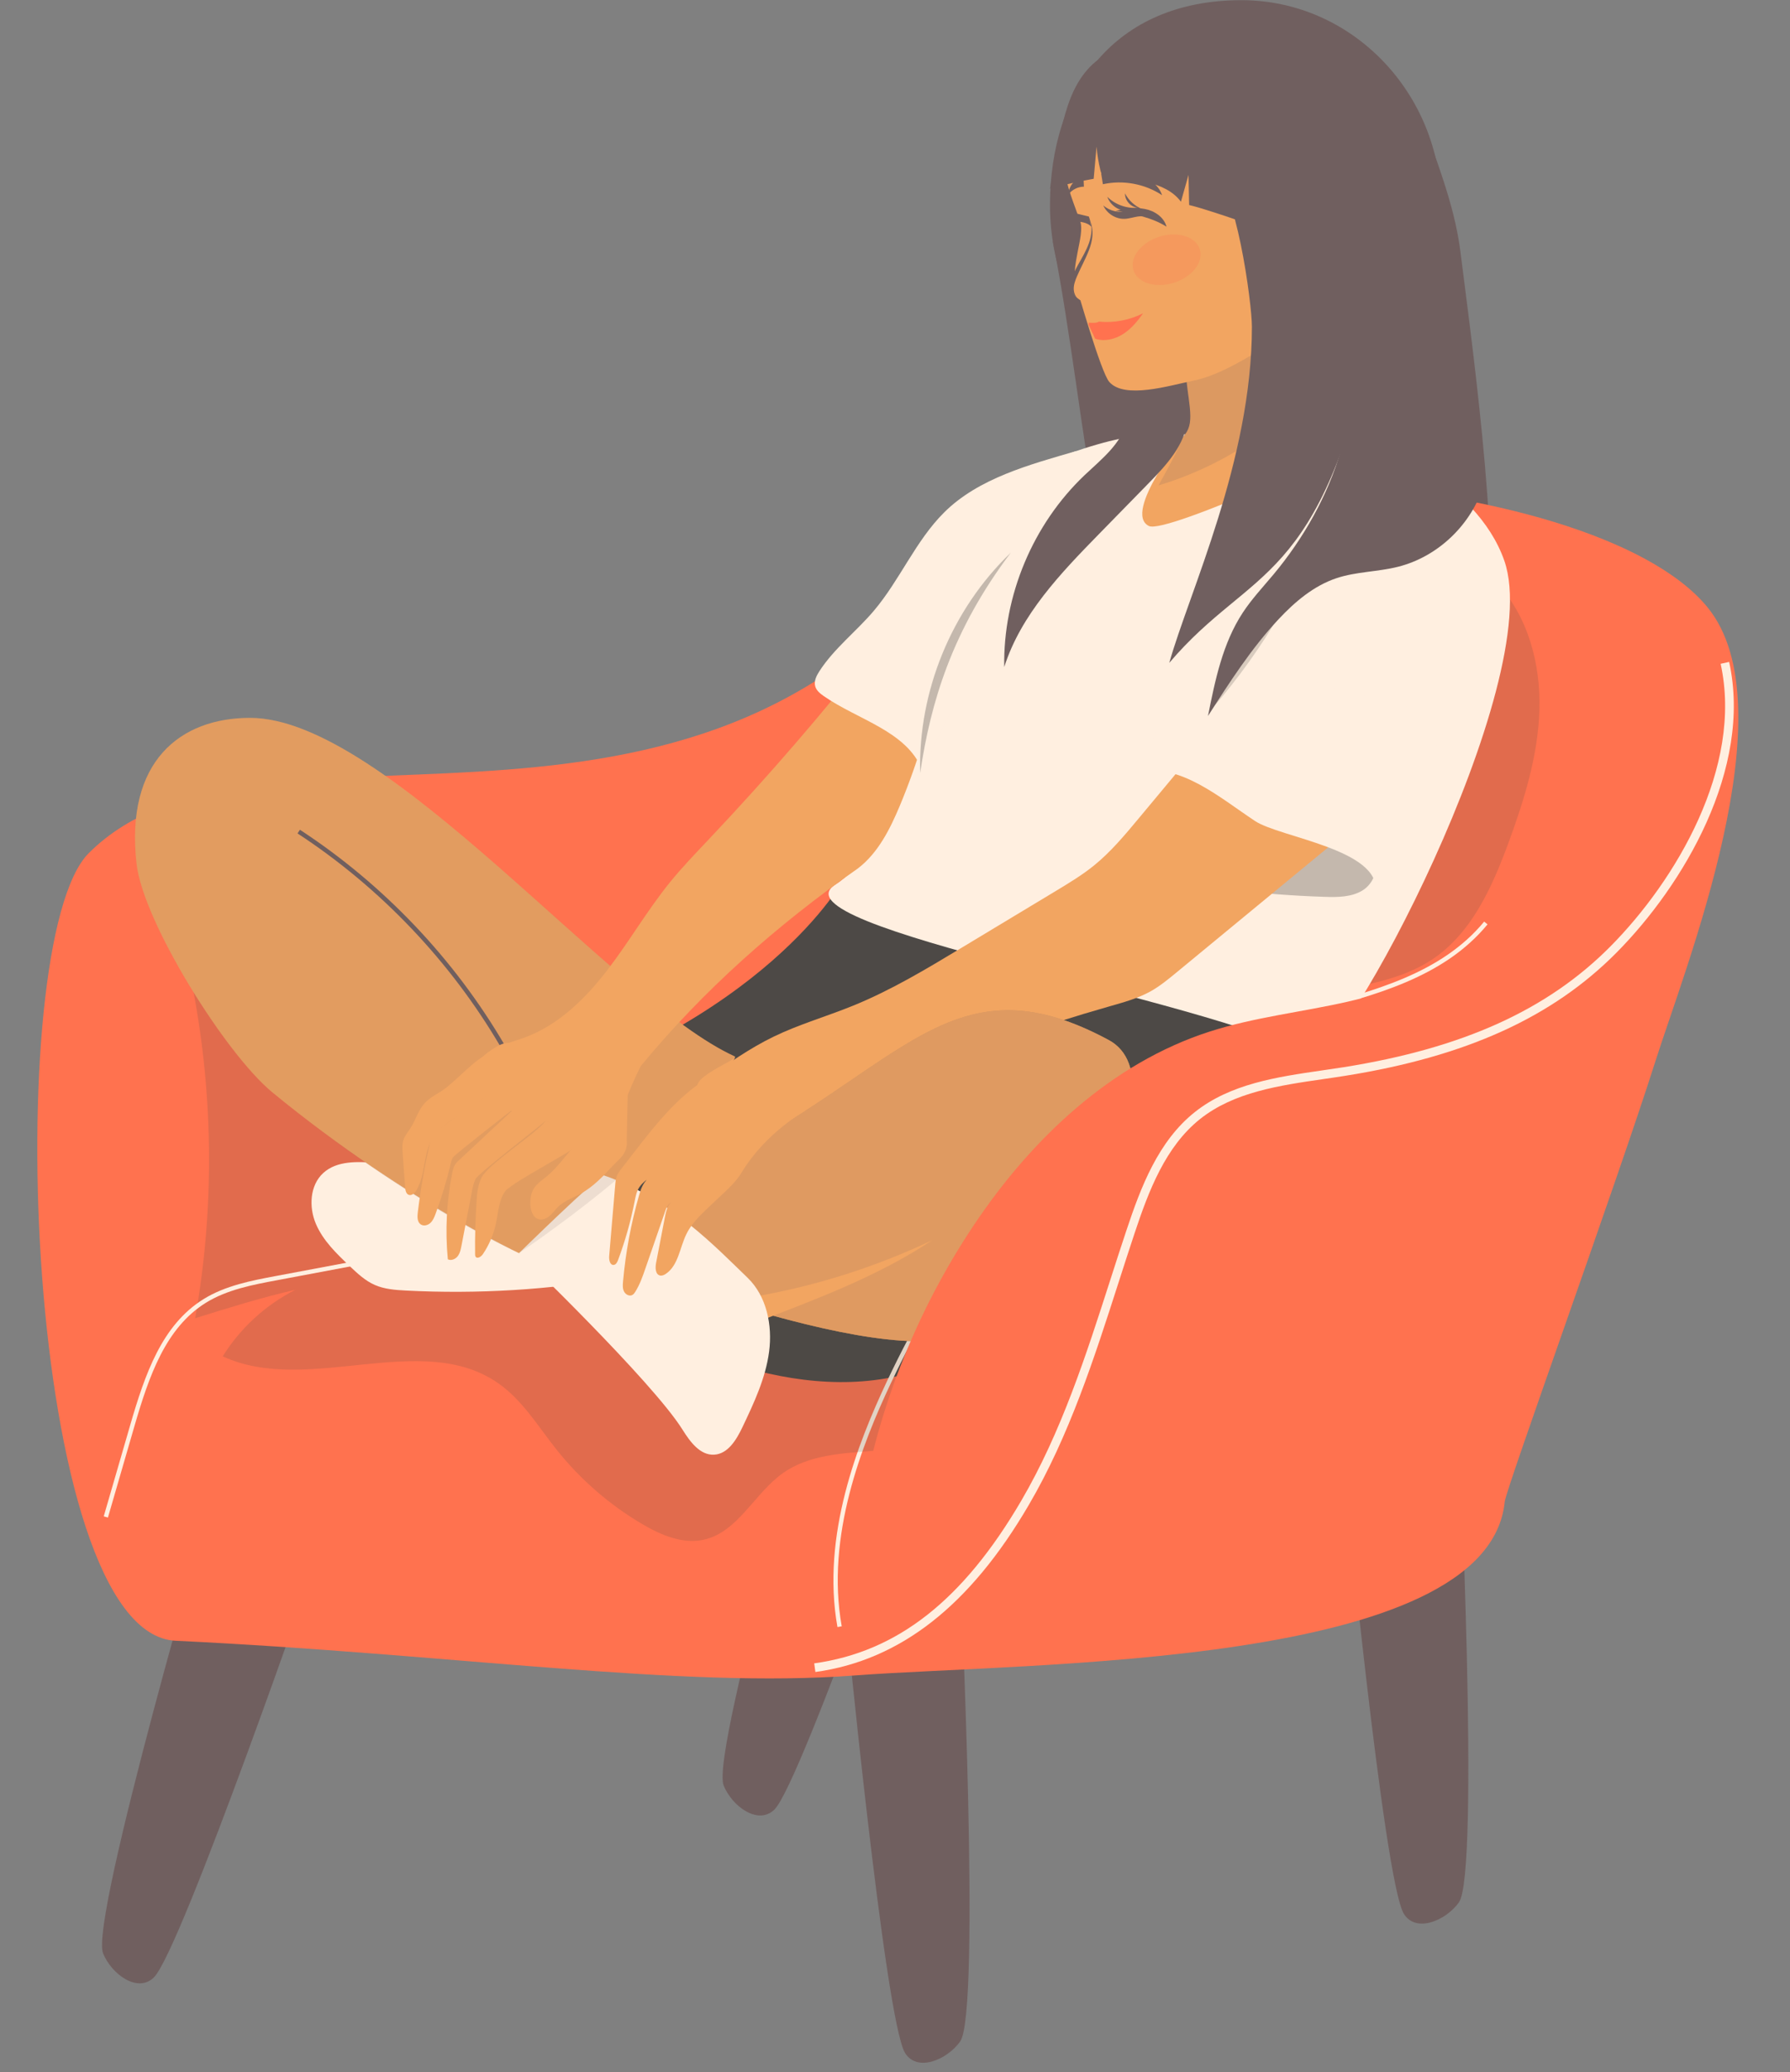 <?xml version="1.0" encoding="UTF-8" standalone="no"?><svg xmlns="http://www.w3.org/2000/svg" xmlns:xlink="http://www.w3.org/1999/xlink" fill="#000000" height="474.8" preserveAspectRatio="xMidYMid meet" version="1" viewBox="46.5 18.3 410.3 474.8" width="410.3" zoomAndPan="magnify"><rect x="46.5" y="18.3" width="410.3" height="474.8" fill="#808080" stroke="none"/><g><g id="change1_1"><path d="M287.18,65.29c0-26.23,14.68-46.95,43.88-46.95c25.31,0,45.83,21.27,45.83,47.5s-20.52,47.5-45.83,47.5 C305.75,113.34,287.18,91.52,287.18,65.29z" fill="#705f5f"/></g><g id="change1_2"><path d="M223.99,432.98c6.27-6.09,37.83-97.35,37.83-97.35l-24.24-12.67c0,0-28.34,96.8-25.21,104.49 C214.32,432.25,220.27,436.59,223.99,432.98z" fill="#705f5f"/></g><g id="change1_3"><path d="M368.31,456.89c-4.66-7.39-13.94-103.51-13.94-103.51l26.54-6.64c0,0,4.85,100.75,0,107.49 C377.88,458.45,371.07,461.27,368.31,456.89z" fill="#705f5f"/></g><g id="change1_4"><path d="M287.84,73.65c4.07,20.63,7.12,47.7,8.76,54.03c7.5,28.97,5.42,9.43-0.41,38.77 c3.41-5.95,4.47-13.07,8.17-18.85c3.63-5.67,9.47-9.53,13.95-14.56c5.54-6.22,8.95-14.31,10.12-22.61c0,0.06,0,0.13,0.67,0.28 c4.09,18.59,2.84,38.33-3.58,56.25c6.04,0.52,12.08-1.5,17.26-4.63c5.19-3.13,9.63-7.34,13.95-11.58 c3.69-3.62,7.34-7.33,10.24-11.61c4.48-6.62,17.95,28.39,20.13,20.7c3.79-13.34-4.13-69.97-5.83-83.73 c-1.09-8.82-4.1-17.28-7.1-25.65c-0.13-0.37-0.35-0.81-0.74-0.84c-0.39-0.03-0.49,0.76-0.11,0.67" fill="#705f5f"/></g><g id="change1_5"><path d="M81.75,471.45c6.27-6.09,37.83-97.35,37.83-97.35l-24.24-12.67c0,0-28.34,96.8-25.21,104.49 C72.08,470.71,78.03,475.06,81.75,471.45z" fill="#705f5f"/></g><g id="change1_6"><path d="M253.98,488.78c-4.66-7.39-13.94-103.51-13.94-103.51l26.54-6.64c0,0,4.85,100.75,0,107.49 C263.55,490.34,256.75,493.16,253.98,488.78z" fill="#705f5f"/></g><g id="change2_1"><path d="M86.75,394.28c-34.66-1.65-40.26-160.12-19.91-180.48c37.79-37.79,134.67,9.67,195.15-65.03 c25.84-31.91,149.28-23.69,175.86,8.64c18.9,22.99-5.16,82.78-11.94,104.19c-8.58,27.07-34.2,97.81-34.5,100.82 c-3.82,38.15-109.24,36.79-148.97,39.81C202.61,405.28,150.12,397.3,86.75,394.28z" fill="#ff724f"/></g><g id="change3_1"><path d="M159.74,271.35c62.54-18.23,80.3-51.84,80.3-51.84l103.72,34.95c0,0-63.21,67.35-81.77,75.88 C210.55,354,128.42,280.48,159.74,271.35z" fill="#4d4946"/></g><g id="change4_1"><path d="M302.93,123.8c24.31-5.8,14.19-6.89,14.98-30.75c0.3-9.12,34.94-29.31,34.94-20.57 c0,25.99,6.74,59.45,23.22,67.02c5.11,2.35-28.22,19.24-52.21,15.99C299.28,152.16,285.86,127.87,302.93,123.8z" fill="#f2a561"/></g><g id="change3_2"><path d="M389.55,151.84c7.19,7.63,10.1,18.56,9.81,29.05c-0.29,10.48-3.46,20.66-7.08,30.51 c-3.76,10.22-8.51,20.86-17.62,26.84c-5.99,3.94-13.22,5.41-20.24,6.8C364.87,217.53,373.31,189.25,389.55,151.84z" fill="#4d4946" opacity="0.169"/></g><g id="change1_7"><path d="M315.21,99.9c3.5,3.96,4.44,9.73,3.38,14.91c-1.05,5.18-3.88,9.84-6.54,14.72 c17.28-5.17,32.67-16.45,42.82-31.18c-0.71-9.12-1.43-18.23-1.69-27.12C343.53,82.02,331.91,91.03,315.21,99.9z" fill="#705f5f" opacity="0.169"/></g><g id="change5_1"><path d="M238.46,391.14c-3.75-20.95,4.68-42.17,11.34-56.31c24.73-52.44,56.73-72.73,79.23-80.52 c5.44-1.88,11.25-3.39,16.87-4.85c15.22-3.95,30.97-8.04,40.8-19.98l0.77,0.64c-10.04,12.19-25.94,16.32-41.32,20.31 c-5.6,1.45-11.39,2.96-16.8,4.83c-22.31,7.72-54.07,27.87-78.65,80c-6.61,14.02-14.97,35.04-11.26,55.71L238.46,391.14z" fill="#ffefe0"/></g><g id="change4_2"><path d="M292.55,42.84c-4.75,11.27-1.43,17.8,1.58,26.29c1.07,3.03-2.42,10.61-0.93,14.81 c0.25,0.7,5.64,19.67,7.56,21.87c3.53,4.04,13.86,0.81,19.12-0.24c5.26-1.05,10.72-4.21,15.3-6.99 c4.21-2.56,9.65-11.28,12.32-13.35c1.7-1.32,3.75-2.53,5.25-4.07c1.78-1.83,2.58-4.4,3.03-6.91c0.64-3.57,0.63-7.47-1.28-10.55 c-1.91-3.08-6.21-4.86-9.34-3.02c-1.45-6.23-3.96-12.22-7.39-17.62c-1.33-2.1-2.83-4.15-4.8-5.68c-4.09-3.18-9.6-3.71-14.78-3.83 C309.55,33.34,296.77,32.84,292.55,42.84z" fill="#f2a561"/></g><g id="change5_2"><path d="M238.02,220.98c21.79-13.75,22.58-87.63,53.53-98.74c18.28-6.56,26.56-4.4,26.56-4.4s-14.39,17.93-8.27,20.99 c4.05,2.02,50.53-19.72,50.53-19.72s24.48,9.12,30.95,27.68c9.68,27.79-37.93,117.17-44.46,113.46 C324.01,247.27,222.61,230.7,238.02,220.98z" fill="#ffefe0"/></g><g id="change3_3"><path d="M90.18,242.14c5.27,25.71,5.63,52.41,1.05,78.24c7.6-2.38,15.2-4.75,23-6.53 c-6.81,3.44-12.65,8.78-16.68,15.26c19.62,9.07,45.64-6.23,63.28,6.25c5.48,3.87,9.03,9.83,13.21,15.08 c5.43,6.83,12.12,12.65,19.63,17.08c4.31,2.54,9.32,4.69,14.2,3.59c7.83-1.76,11.59-10.68,18.15-15.29 c11.79-8.29,30.45-1.46,41.22-11.41c2.34-7.47,4.69-14.95,7.03-22.42C207.98,321.11,142.3,295.43,90.18,242.14z" fill="#4d4946" opacity="0.169"/></g><g id="change3_4"><path d="M339.05,209.72c5.47,0.85,10.95,1.7,16.42,2.55c2.05,0.32,4.3,0.75,5.56,2.4c1.82,2.39,0.35,6.1-2.21,7.67 c-2.56,1.57-5.75,1.57-8.75,1.47c-7.15-0.23-14.3-0.78-21.4-1.62C331.66,218.85,334.65,215.51,339.05,209.72z" fill="#4d4946" opacity="0.329"/></g><g id="change4_3"><path d="M172.34,301.93c0,0,16.25-8.02,20.62-9.65c57.85-21.58,66.99-57.58,107.67-35.66 c18.12,9.77-12.55,59.73-34.05,67.68C244.91,332.31,172.34,301.93,172.34,301.93z" fill="#f2a561"/></g><g id="change4_4"><path d="M330.82,177.86c-7.8,9.36-15.6,18.71-23.39,28.07c-3.14,3.77-6.31,7.56-10.12,10.66 c-2.73,2.22-5.76,4.04-8.77,5.86c-7.17,4.32-14.34,8.64-21.51,12.96c-8.13,4.9-16.31,9.83-25.11,13.39 c-5.99,2.43-12.25,4.22-18.07,7.04c-5.51,2.67-10.54,6.22-15.54,9.75c-4.9,3.47-9.81,6.93-14.71,10.4 c-0.8,0.57-1.69,1.31-1.64,2.29c0.07,1.14,1.34,1.75,2.42,2.12c5.88,2.03,11.77,4.05,17.65,6.08 c27.88-16.11,57.76-28.76,88.74-37.56c3.26-0.93,6.58-1.83,9.53-3.49c2.11-1.19,3.99-2.74,5.86-4.28 c17.51-14.44,35.03-28.88,52.54-43.32C356.36,194.97,345.03,187.85,330.82,177.86z" fill="#f2a561"/></g><g id="change1_8"><path d="M172.34,301.93c0,0,16.25-8.02,20.62-9.65c57.85-21.58,66.99-57.58,107.67-35.66 c18.12,9.77-12.55,59.73-34.05,67.68C244.91,332.31,172.34,301.93,172.34,301.93z" fill="#705f5f" opacity="0.4"/></g><g id="change4_5"><path d="M219.75,315.37c13.98-2.45,27.62-6.8,40.44-12.88c-12.5,8.31-26.74,13.57-40.54,18.88 C219.43,319.45,219.2,317.54,219.75,315.37z" fill="#f2a561"/></g><g id="change4_6"><path d="M172.34,301.93c0,0,16.25-8.02,20.62-9.65c57.85-21.58,66.99-57.58,107.67-35.66 c18.12,9.77-12.55,59.73-34.05,67.68C244.91,332.31,172.34,301.93,172.34,301.93z" fill="#f2a561" opacity="0.639"/></g><g id="change5_3"><path d="M71.24,366.05l-0.96-0.28l6.04-20.82c3.44-11.88,7.32-23.03,16.81-28.94c5.02-3.13,11.12-4.28,16.5-5.29 l41.79-7.86l0.18,0.98l-41.79,7.86c-5.29,0.99-11.29,2.12-16.15,5.15c-9.19,5.73-12.99,16.69-16.38,28.37L71.24,366.05z" fill="#ffefe0"/></g><g id="change5_4"><path d="M184.86,284.66c-17.31,1.44-34.74,1.48-52.06,0.13c-4.26-0.33-9.06-0.58-12.21,2.31 c-3.08,2.82-3.32,7.78-1.69,11.63c1.63,3.85,4.74,6.84,7.77,9.71c1.74,1.65,3.52,3.33,5.72,4.3c2.22,0.98,4.7,1.16,7.13,1.29 c16.43,0.85,32.96-0.16,49.17-2.99c0.97-0.17,2.03-0.4,2.64-1.17c0.65-0.82,0.59-1.98,0.46-3.02 C190.9,299.95,188.39,293.27,184.86,284.66z" fill="#ffefe0"/></g><g id="change2_2"><path d="M384.13,233.82c-7.56,7.7-18.17,11.61-28.69,14.01c-10.52,2.4-21.35,3.54-31.62,6.84 c-22.6,7.26-40.83,24.57-54.04,44.28c-13.69,20.43-22.79,43.91-26.44,68.23c-0.93,6.21-1.33,13.17,2.51,18.14 c7.1-1.19,11.68-8.02,15.06-14.38c9.35-17.61,22.51-27.5,31.5-45.3c8.99-17.8,36.87-25.47,36.26-24.48 c17.53-8.66,27.2-42.28,40.04-45.65c12.84-3.37,14.54-6.58,22.09-17.5C391.69,236.73,392.04,234.37,384.13,233.82z" fill="#ff724f"/></g><g id="change4_7"><path d="M77.81,216.29c-2.69-23.57,10.07-33.49,26-33.49c31.37,0,83.1,64.86,111.1,77.57 c2.32,1.05-46.13,46.66-46.13,46.66s-28.23-12.43-59.87-38.44C98.12,259.7,79.32,229.52,77.81,216.29z" fill="#f2a561"/></g><g id="change5_5"><path d="M165.47,305.45c0,0,17.89-17.53,19.42-17.82c15.13,5.19,25.92,16.71,32.93,23.43 c4.42,4.24,5.77,10.92,4.97,16.99s-3.46,11.72-6.09,17.25c-1.37,2.88-3.32,6.17-6.5,6.34c-3.24,0.18-5.54-2.99-7.26-5.74 C196.03,334.84,165.47,305.45,165.47,305.45z" fill="#ffefe0"/></g><g id="change1_9"><path d="M77.81,216.29c-2.69-23.57,10.07-33.49,26-33.49c31.37,0,84.04,65.65,111.1,77.57 c1.14,0.5-7.92,3.83-8.57,6.56c-3.2,13.3-40.87,38.52-40.87,38.52s-24.91-10.86-56.55-36.87C98.12,259.7,79.32,229.52,77.81,216.29 z" fill="#705f5f" opacity="0.122"/></g><g id="change4_8"><path d="M247.98,165.38c-12.28,15.66-25.29,30.74-38.96,45.2c-3.07,3.25-6.18,6.47-8.99,9.94 c-5.18,6.39-9.31,13.57-14.33,20.09c-5.01,6.52-11.15,12.54-18.86,15.41c-2.68,1-5.55,1.61-7.98,3.13 c-2.43,1.51-4.4,4.27-3.89,7.08c0.66,3.64,4.78,5.36,8.31,6.45c7.72,2.38,15.44,4.77,23.17,7.15c2.06-5.85,4.13-11.69,6.91-17.22 c14.29-17.36,31.35-32.43,49.76-45.29c4.65-3.54,7.38-9.01,9.64-14.4c4.05-9.69,7.08-19.8,9.03-30.12 c0.15-0.78,0.29-1.59,0.12-2.37c-0.43-2.01-2.67-3.05-4.69-3.42S252.99,166.61,247.98,165.38z" fill="#f2a561"/></g><g id="change5_6"><path d="M233.4,401.44l-0.27-1.98c19.04-2.64,34.12-14.47,47.45-37.25c9.18-15.68,14.88-33.39,20.39-50.53 c1.23-3.82,2.45-7.63,3.72-11.42c3.35-10.07,7.32-20.45,15.64-27.09c8.19-6.53,18.86-8.08,29.18-9.58 c1.69-0.25,3.38-0.49,5.04-0.75c27.28-4.35,46.69-13.14,61.09-27.67c14.91-15.04,30.47-41.03,25.26-64.76l1.95-0.43 c5.38,24.52-10.54,51.2-25.8,66.6c-14.71,14.85-34.48,23.82-62.2,28.24c-1.67,0.27-3.37,0.51-5.07,0.76 c-10.06,1.46-20.45,2.97-28.22,9.16c-7.89,6.3-11.74,16.37-14.99,26.15c-1.26,3.79-2.49,7.59-3.71,11.4 c-5.54,17.23-11.27,35.06-20.57,50.92C268.82,386.25,252.83,398.75,233.4,401.44z" fill="#ffefe0"/></g><g id="change1_10"><path d="M161.3,258.27c-11.47-19.61-27.59-36.55-46.6-48.99l0.55-0.84c19.15,12.52,35.37,29.57,46.92,49.32 L161.3,258.27z" fill="#705f5f"/></g><g id="change1_11"><path d="M298.91,58.06c0.13,0.82,0.26,1.64,0.39,2.46c4.61-1.03,9.63-0.1,13.57,2.51c-0.8-2.4-3.14-4.03-5.59-4.67 C304.84,57.72,302.26,57.92,298.91,58.06z" fill="#705f5f"/></g><g id="change1_12"><path d="M294.83,58.5c0.04,0.86,0.08,1.72,0.12,2.58c-1.34,0-2.67,0.65-3.5,1.71 C291.41,61.04,292.8,59.36,294.83,58.5z" fill="#705f5f"/></g><g id="change1_13"><path d="M302.24,66.59c2.21-0.41,4.49-0.83,6.7-0.4c2.21,0.42,4.38,1.88,4.95,4.06 C310.66,68.19,306.66,67.37,302.24,66.59z" fill="#705f5f"/></g><g id="change1_14"><path d="M310.26,68.4c-0.83-0.62-1.96-0.64-2.98-0.48s-2.02,0.5-3.06,0.53c-2.03,0.05-4.02-1.23-4.83-3.08 c1.52,1.33,3.74,1.82,5.68,1.26c-2.05,0.1-4.09-1.28-4.75-3.23c1.82,1.81,4.48,2.75,7.03,2.5c-1.63-0.1-3.03-1.65-2.97-3.28 c0.81,1.6,2.22,2.89,3.88,3.57c0.63,0.25,1.29,0.43,1.88,0.76s1.1,0.89,1.17,1.56C311.02,68.51,310.66,68.7,310.26,68.4z" fill="#705f5f"/></g><g id="change1_15"><path d="M296.09,67.92c-0.89-0.22-1.78-0.43-2.68-0.65c-1.27-0.31-2.71-0.77-3.19-1.98c0.36,1.27,1.57,2.25,2.89,2.34 c-1.79,0.26-3.7-0.54-4.77-2.01c0.49,1.45,2.06,2.44,3.58,2.26c-1.3,0.6-2.92,0.45-4.09-0.38c0.91,1.32,2.75,1.52,4.36,1.54 s3.41,0.06,4.5,1.24C296.52,69.46,296.35,68.65,296.09,67.92z" fill="#705f5f"/></g><g id="change4_9"><path d="M293.67,79.69c-0.67,1.08-1.12,2.29-1.31,3.54c-0.13,0.81-0.14,1.67,0.23,2.39c0.39,0.74,1.12,1.22,1.83,1.66 c0.46,0.28,0.93,0.57,1.46,0.7c0.33-2.52,0.57-5.06,0.72-7.6c0.01-0.16,0.02-0.32-0.07-0.46c-0.13-0.22-0.42-0.26-0.67-0.27 C295.36,79.61,294.86,79.58,293.67,79.69z" fill="#f2a561"/></g><g id="change2_3"><path d="M298.37,92c3.47,0.34,7.02-0.33,10.13-1.9c-1.27,1.83-2.72,3.58-4.6,4.77c-1.88,1.19-4.26,1.75-6.37,1.05 c-0.5-1.06-0.99-2.11-1.49-3.17c0-0.17,0-0.33,0-0.5C296.99,92.29,297.94,92.34,298.37,92z" fill="#ff724f"/></g><g id="change1_16"><path d="M348.58,67.87c-1.53-0.14-2.96,1.47-2.63,2.97c0.29,1.32,1.58,2.18,2.08,3.43c0.49,1.21,0.09,2.73-0.94,3.54 c1.05-0.5,2.23-1.14,2.49-2.27c0.19-0.82-0.16-1.66-0.56-2.39c-0.41-0.73-0.89-1.46-1.01-2.29 C347.9,70.02,348.31,69.04,348.58,67.87z" fill="#705f5f" opacity="0.431"/></g><g id="change1_17"><path d="M296.31,68.37c0.65,1.78,0.43,3.77-0.18,5.56c-0.62,1.79-1.61,3.42-2.53,5.07c-0.77,1.38-1.51,2.86-1.56,4.44 c-0.05,1.58,0.77,3.3,2.28,3.8c-1.02-0.36-1.62-1.47-1.69-2.54s0.32-2.13,0.75-3.12c0.86-2,1.94-3.91,2.72-5.94 C296.88,73.6,297.37,71.39,296.31,68.37z" fill="#705f5f"/></g><g id="change5_7"><path d="M293.19,121.66c-10.68,3.11-22.4,6.22-30.28,14.07c-6.55,6.52-10.13,15.46-16.1,22.52 c-4.03,4.76-9.12,8.63-12.5,13.87c-0.67,1.03-1.28,2.26-0.95,3.44c0.27,0.98,1.13,1.67,1.96,2.25c7.87,5.48,18.98,8,22.55,16.9 c6.76-13.54,13.53-27.08,20.29-40.62C283.71,142.98,290.1,131.78,293.19,121.66z" fill="#ffefe0"/></g><g id="change5_8"><path d="M307.47,195.04c9.81-1.68,18.42,5.9,26.71,11.4c5.71,3.78,28.69,6.46,27.65,16.17 c-0.33,3.15,5.64-19.7,14.33-34.32c0.64-1.08,1.31-2.26,1.16-3.5c-0.28-2.4-3.16-3.38-5.52-3.89c-16.09-3.43-31.79-8.67-46.71-15.6 C318.75,174.42,312.02,183.26,307.47,195.04z" fill="#ffefe0"/></g><g id="change3_5"><path d="M374.36,139.14c-9.24,3.13-20.17,2.89-27.31,9.54c-2.95,2.75-4.88,6.39-6.9,9.88 c-4.52,7.8-9.79,15.17-15.7,21.98c3.31-5.92,6.61-11.83,9.92-17.75c4.34-7.77,9.35-16.13,17.7-19.21 C359.16,140.96,367.43,142.72,374.36,139.14z" fill="#4d4946" opacity="0.22"/></g><g id="change3_6"><path d="M278.19,144.95c-13.54,12.95-21.27,31.75-20.77,50.47C259.81,179.28,264.73,162.76,278.19,144.95z" fill="#4d4946" opacity="0.329"/></g><g id="change4_10"><path d="M157.3,260.36c0,0,3.41-3.2,5.78-3.08c7.56,0.36,27.3,11.94,27.3,11.94l-0.24,11.49 c0,0-16.75-4.97-22.33-6.64C153.25,269.72,157.3,260.36,157.3,260.36z" fill="#f2a561"/></g><g id="change4_11"><path d="M157.3,260.36c-3.26,1.95-6.91,6.38-10.17,8.32c-1.19,0.71-2.41,1.44-3.33,2.47 c-1.45,1.62-2.04,3.82-3.21,5.66c-0.59,0.92-1.33,1.77-1.65,2.81c-0.29,0.93-0.22,1.94-0.15,2.91c0.19,2.62,0.39,5.25,0.58,7.87 c0.05,0.67,0.2,1.47,0.82,1.7c0.69,0.25,1.36-0.4,1.74-1.02c2.2-3.65,1.52-8.53,3.8-12.13c1.51-2.38,4.07-3.84,6.45-5.36 c2.76-1.76,5.4-3.72,7.89-5.85c0.24-0.21,0.51-0.47,0.5-0.79c-0.01-0.29-0.25-0.52-0.47-0.72 C159.28,265.51,158.83,262.29,157.3,260.36z" fill="#f2a561"/></g><g id="change4_12"><path d="M158.91,268.72c-3.27,2.41-8.5,5.86-11.78,8.27c-0.53,0.39-1.06,0.79-1.42,1.33 c-0.35,0.53-0.55,1.39-0.69,2.01c-1.22,5.3-2.1,10.43-2.76,15.82c-0.12,0.98-0.14,2.18,0.69,2.73c0.67,0.45,1.62,0.2,2.21-0.35 c0.59-0.55,0.9-1.32,1.18-2.08c1.38-3.71,2.53-7.5,3.43-11.36c0.13-0.55,0.26-1.11,0.56-1.59c0.39-0.61,13.68-11,14.28-11.4 C168.25,269.76,165.47,271.52,158.91,268.72z" fill="#f2a561"/></g><g id="change4_13"><path d="M166.31,270.54c-3.39,3.12-11.08,10.38-14.47,13.5c-0.38,0.35-0.77,0.71-1.04,1.15 c-0.36,0.57-0.5,1.24-0.64,1.9c-1.3,6.5-1.64,13.19-1.01,19.78c0.77,0.38,1.75-0.04,2.27-0.72c0.52-0.69,0.7-1.57,0.86-2.41 c0.79-4.12,1.59-8.23,2.38-12.35c0.2-1.01,0.4-2.04,0.87-2.95c0.72-1.38,14.82-12.12,15.92-13.22 C176.86,269.83,167.95,277.18,166.31,270.54z" fill="#f2a561"/></g><g id="change4_14"><path d="M171.48,275.21c-2.17,3-12.96,9.66-14.62,12.97c-0.82,1.64-0.99,3.51-1.12,5.34 c-0.27,4.05-0.39,8.11-0.34,12.16c0,0.2,0.01,0.41,0.11,0.58c0.37,0.59,1.27,0.03,1.66-0.55c1.44-2.12,2.46-4.52,3-7.02 c0.54-2.51,0.63-5.23,2.07-7.36c0.78-1.15,6.94-4.64,7.29-4.85c3.49-2.08,10.32-5.77,13.38-8.47" fill="#f2a561"/></g><g id="change4_15"><path d="M181.05,278.17c-3.74,2.83-6.06,7.33-9.8,10.16c-0.89,0.67-1.8,1.37-2.39,2.32c-0.65,1.06-0.83,2.34-0.8,3.57 c0.04,1.43,0.57,3.11,1.95,3.47c0.89,0.23,1.84-0.21,2.53-0.82s1.22-1.39,1.88-2.03c1.47-1.42,3.49-2.07,5.27-3.06 c2.76-1.53,4.98-3.86,7.12-6.18c1.58-1.71,3.61-2.96,3.33-5.76C187.88,278.93,183.52,276.29,181.05,278.17z" fill="#f2a561"/></g><g id="change4_16"><path d="M208.32,265.59c-7.86,4.92-13.56,13.09-19.28,20.39c-0.44,0.57-0.89,1.15-1.15,1.82 c-0.26,0.67-0.32,1.4-0.38,2.12c-0.46,5.42-0.92,10.84-1.38,16.25c-0.07,0.87,0.21,2.11,1.08,1.98c0.51-0.07,0.78-0.63,0.96-1.11 c1.63-4.37,2.9-8.86,3.8-13.44c0.22-1.12,0.43-2.28,1.06-3.23c0.41-0.62,0.98-1.13,1.55-1.62c5.02-4.39,10.03-8.78,15.05-13.17 c-4.94,3.48-9.56,7.43-13.76,11.78c-0.78,0.81-1.56,1.65-2.08,2.65c-0.37,0.71-0.6,1.48-0.82,2.25 c-1.84,6.44-3.07,13.05-3.66,19.72c-0.07,0.77-0.12,1.58,0.23,2.27c0.35,0.69,1.24,1.17,1.91,0.79c0.29-0.16,0.49-0.44,0.67-0.73 c1.03-1.64,1.68-3.49,2.31-5.32c1.51-4.35,3.01-8.7,4.52-13.05c0.18-0.52,0.36-1.05,0.69-1.49c0.27-0.36,0.62-0.65,0.97-0.93 c3.56-2.89,9.12-8.09,12.68-10.98c-3.26,2.35-7.42,5.72-11.47,9.77c-0.74,0.74-1.59,1.38-2.1,2.29c-0.47,0.84-0.66,1.8-0.84,2.75 c-0.67,3.46-1.34,6.93-2,10.39c-0.21,1.1-0.15,2.64,0.95,2.85c0.45,0.08,0.9-0.13,1.28-0.38c2.88-1.93,3.19-5.97,4.71-9.09 c1.48-3.03,4.17-5.24,6.59-7.58c2.14-2.07,4.53-3.99,6.07-6.54c5.66-9.35,14.66-14.2,14.66-14.2L208.32,265.59z" fill="#f2a561"/></g><g id="change2_4"><ellipse cx="313.9" cy="77.81" fill="#ff724f" opacity="0.231" rx="7.97" ry="5.53" transform="rotate(-17.484 313.936 77.792)"/></g><g id="change1_18"><path d="M287.18,61.54c3.3-0.93,6.64-1.68,10.01-2.27c0.22-2.45,0.44-4.9,0.66-7.36c0.15,1.81,0.44,3.6,0.87,5.36 c0.11,0.46,0.25,0.95,0.6,1.26c0.35,0.31,0.84,0.39,1.3,0.45c2.98,0.4,6.01,0.49,8.94,1.15c2.93,0.66,5.85,1.97,7.63,4.4 c0.58-2.05,1.16-4.11,1.74-6.16c0.05,2.3,0.1,4.6,0.14,6.91c5.61,1.33,22.58,7.55,22.58,7.55s5.69-6.57,5.68-18.37 c0-3.9-0.36-7.87-1.85-11.47c-2.26-5.46-7.01-9.64-12.39-12.07s-11.36-3.25-17.27-3.36c-6.39-0.11-13.19,0.76-18.12,4.82 C290.55,38.28,289.63,48.72,287.18,61.54z" fill="#705f5f"/></g><g id="change1_19"><path d="M354.28,90.13c6.22,20.6-2.09,43.34-15.9,59.84c-2.4,2.86-4.97,5.61-7.02,8.73c-4.6,7-6.33,15.45-7.97,23.67 c4.94-7.71,9.91-15.46,16.16-22.15c3.74-4,8.07-7.68,13.27-9.42c4.55-1.52,9.47-1.45,14.12-2.62c9.23-2.31,16.98-9.78,19.69-18.9 c0,0.06,0,0.13,0,0.19" fill="#705f5f"/></g><g id="change1_20"><path d="M304.75,114.94c-1.27,5.12-5.82,8.62-9.65,12.25c-11.85,11.26-18.7,27.62-18.41,43.96 c3.82-12,12.91-21.47,21.72-30.48c3.81-3.9,7.62-7.79,11.43-11.69c4.06-4.15,8.36-8.81,8.84-14.6" fill="#705f5f"/></g><g id="change1_21"><path d="M324.45,58.5c5.24,1.59,9.01,29.18,9.01,34.66c0,30.63-14.42,60.96-18.94,77.03 c19.06-22.44,34.52-16.98,47.32-77.03c1.7-7.99,4.18-18.86,3.66-27.01c-0.51-8.15-4.35-16.51-11.49-20.48 c-1.94-1.08-4.28-1.81-6.36-1.04c-1.8,0.66-3.04,2.3-4.17,3.86C340.43,52.71,330.33,47.97,324.45,58.5z" fill="#705f5f"/></g></g></svg>